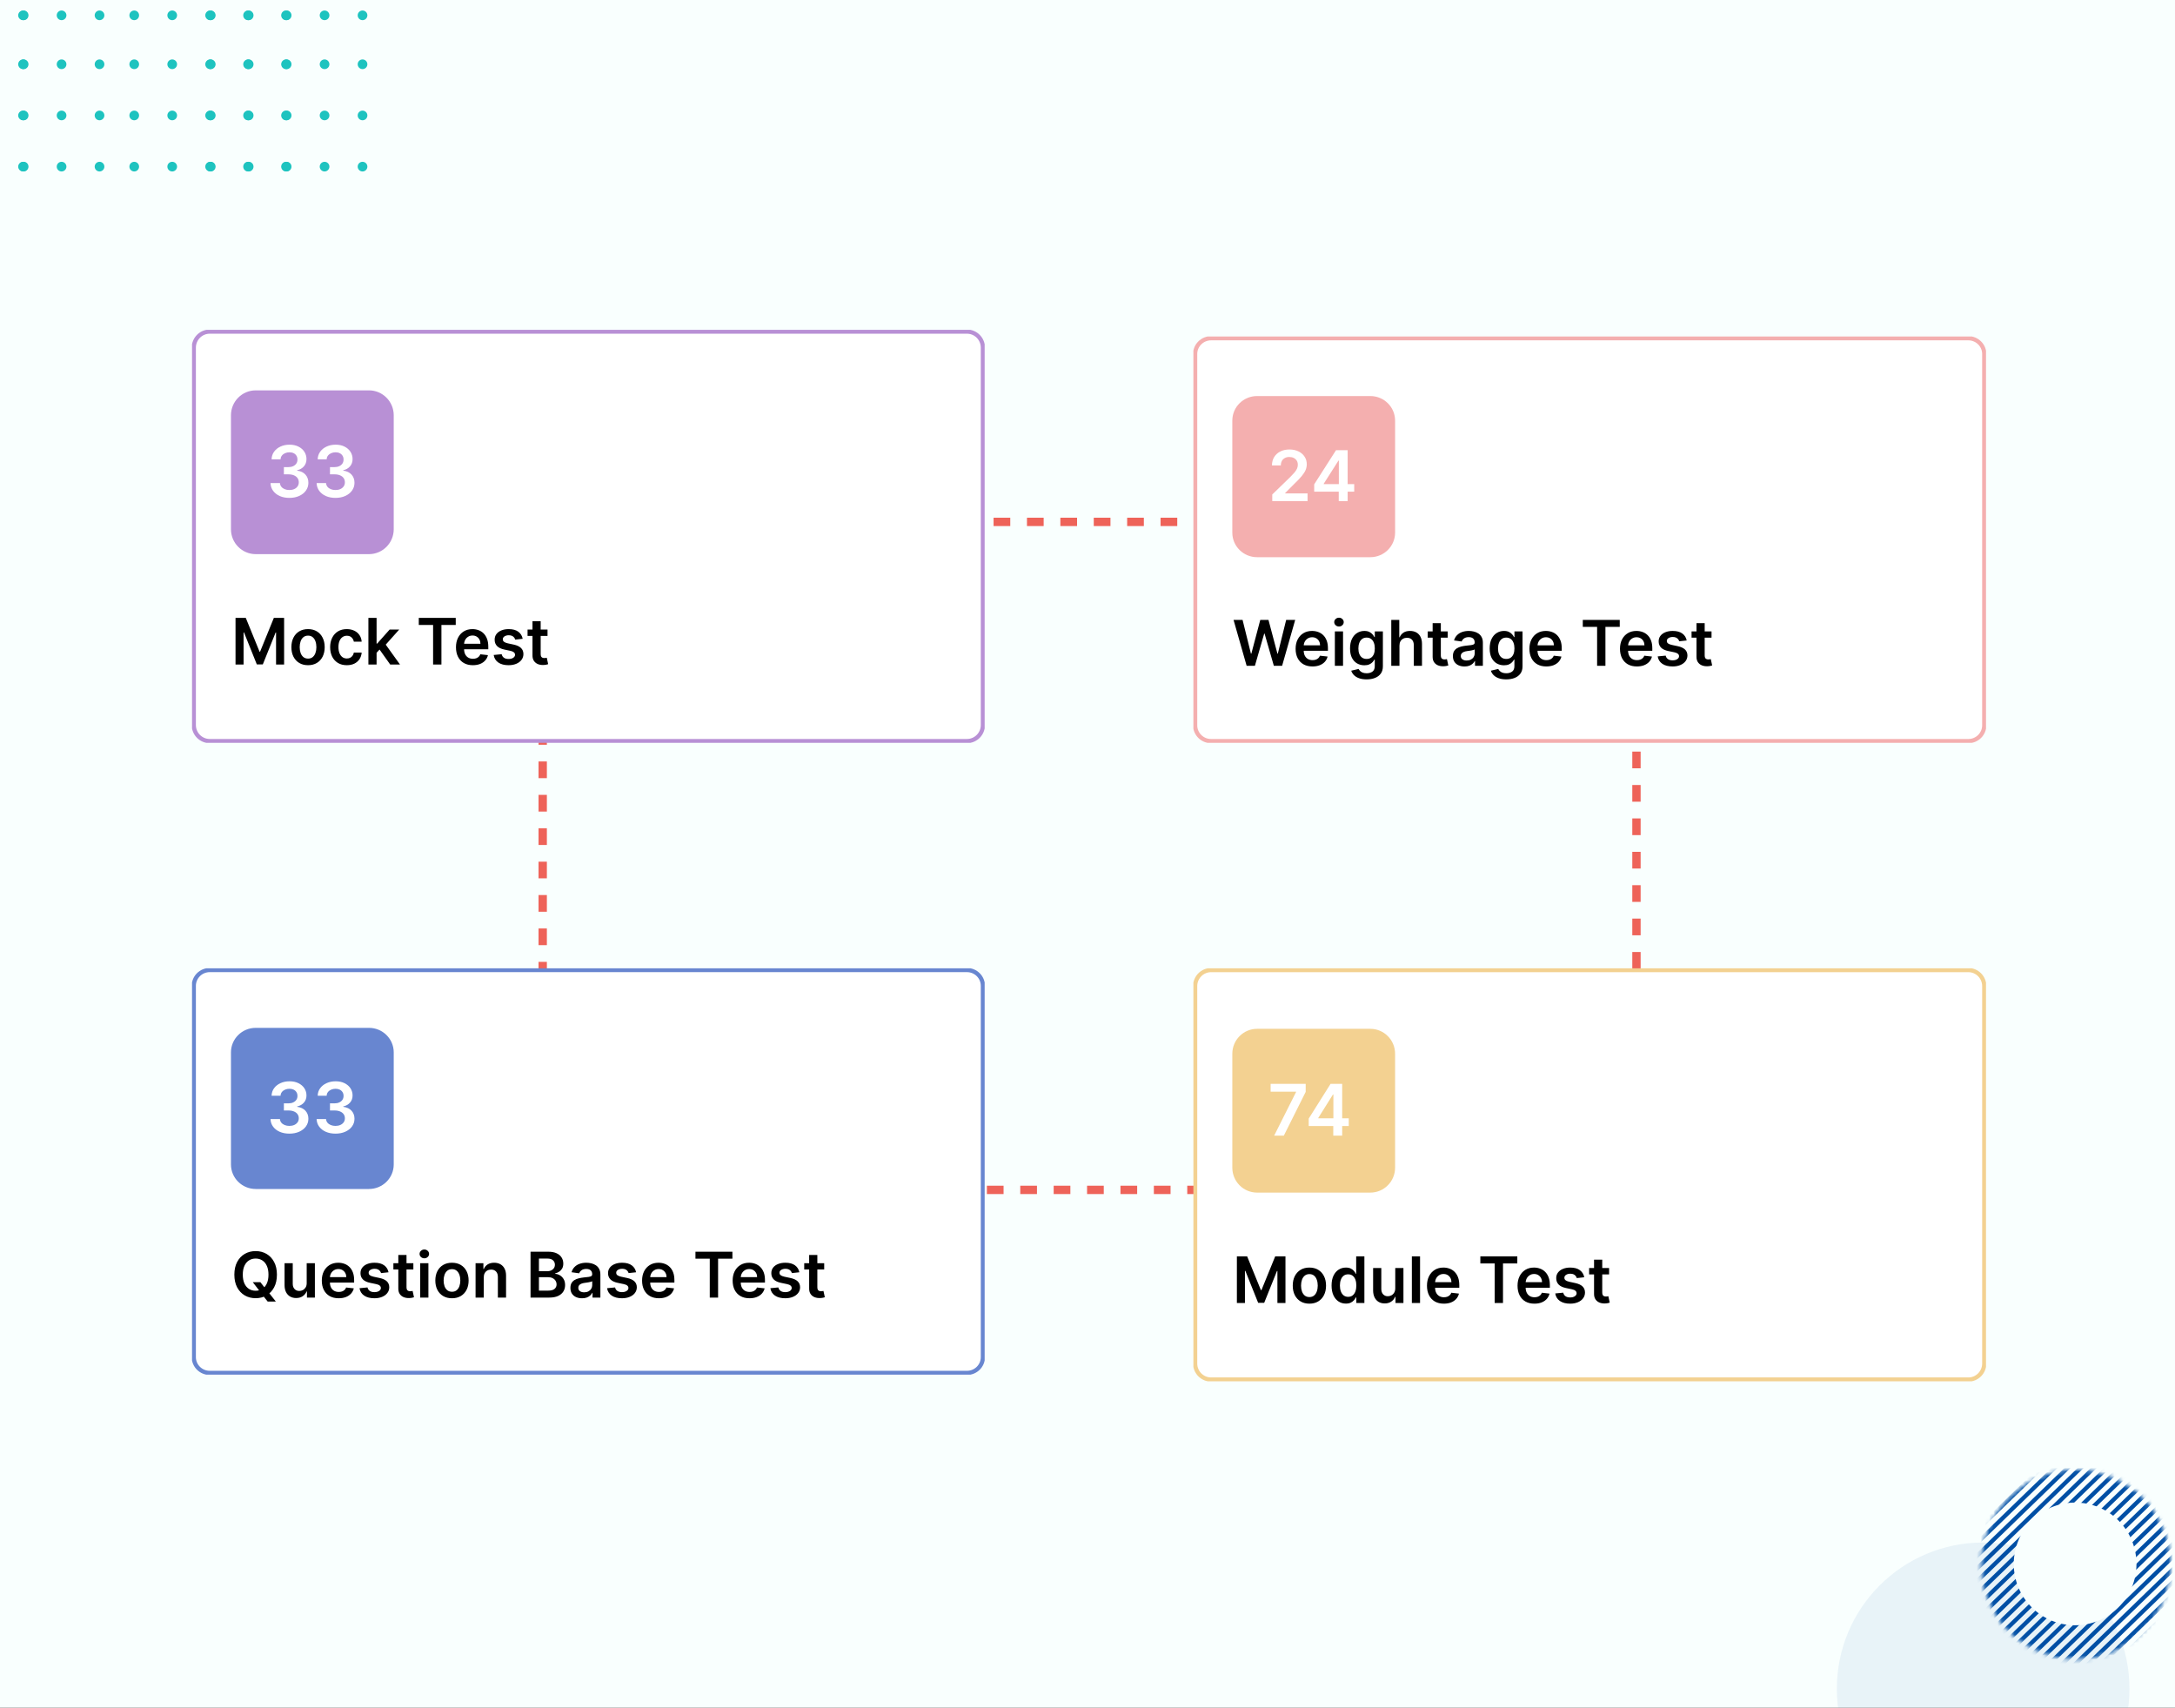 <svg xmlns="http://www.w3.org/2000/svg" width="521" height="409" viewBox="0 0 521 409" fill="none"><rect x="0" y="0" width="521" height="409" fill="#333333" stroke="none"/><g clip-path="url(#clip0_1641_499)"><rect width="521" height="409" fill="#F9FFFE"></rect><path d="M5.662 4.831C6.302 4.831 6.821 4.313 6.821 3.673C6.821 3.033 6.302 2.515 5.662 2.515C5.021 2.515 4.502 3.033 4.502 3.673C4.502 4.313 5.021 4.831 5.662 4.831Z" fill="#1EC3BF"></path><path d="M14.749 4.831C15.39 4.831 15.909 4.313 15.909 3.673C15.909 3.033 15.39 2.515 14.749 2.515C14.109 2.515 13.59 3.033 13.59 3.673C13.59 4.313 14.109 4.831 14.749 4.831Z" fill="#1EC3BF"></path><path d="M23.841 4.831C24.482 4.831 25.001 4.313 25.001 3.673C25.001 3.033 24.482 2.515 23.841 2.515C23.201 2.515 22.682 3.033 22.682 3.673C22.682 4.313 23.201 4.831 23.841 4.831Z" fill="#1EC3BF"></path><path d="M5.521 4.831C6.161 4.831 6.681 4.313 6.681 3.673C6.681 3.033 6.161 2.515 5.521 2.515C4.881 2.515 4.361 3.033 4.361 3.673C4.361 4.313 4.881 4.831 5.521 4.831Z" fill="#1EC3BF"></path><path d="M50.48 4.831C51.12 4.831 51.64 4.313 51.64 3.673C51.64 3.033 51.12 2.515 50.48 2.515C49.84 2.515 49.32 3.033 49.32 3.673C49.32 4.313 49.84 4.831 50.48 4.831Z" fill="#1EC3BF"></path><path d="M59.568 4.831C60.208 4.831 60.727 4.313 60.727 3.673C60.727 3.033 60.208 2.515 59.568 2.515C58.927 2.515 58.408 3.033 58.408 3.673C58.408 4.313 58.927 4.831 59.568 4.831Z" fill="#1EC3BF"></path><path d="M68.662 4.831C69.302 4.831 69.821 4.313 69.821 3.673C69.821 3.033 69.302 2.515 68.662 2.515C68.021 2.515 67.502 3.033 67.502 3.673C67.502 4.313 68.021 4.831 68.662 4.831Z" fill="#1EC3BF"></path><path d="M77.748 4.831C78.388 4.831 78.907 4.313 78.907 3.673C78.907 3.033 78.388 2.515 77.748 2.515C77.107 2.515 76.588 3.033 76.588 3.673C76.588 4.313 77.107 4.831 77.748 4.831Z" fill="#1EC3BF"></path><path d="M86.841 4.831C87.482 4.831 88.001 4.313 88.001 3.673C88.001 3.033 87.482 2.515 86.841 2.515C86.201 2.515 85.682 3.033 85.682 3.673C85.682 4.313 86.201 4.831 86.841 4.831Z" fill="#1EC3BF"></path><path d="M32.156 4.831C32.796 4.831 33.315 4.313 33.315 3.673C33.315 3.033 32.796 2.515 32.156 2.515C31.515 2.515 30.996 3.033 30.996 3.673C30.996 4.313 31.515 4.831 32.156 4.831Z" fill="#1EC3BF"></path><path d="M41.252 4.831C41.892 4.831 42.411 4.313 42.411 3.673C42.411 3.033 41.892 2.515 41.252 2.515C40.611 2.515 40.092 3.033 40.092 3.673C40.092 4.313 40.611 4.831 41.252 4.831Z" fill="#1EC3BF"></path><path d="M50.336 4.831C50.976 4.831 51.495 4.313 51.495 3.673C51.495 3.033 50.976 2.515 50.336 2.515C49.695 2.515 49.176 3.033 49.176 3.673C49.176 4.313 49.695 4.831 50.336 4.831Z" fill="#1EC3BF"></path><path d="M59.425 4.831C60.066 4.831 60.585 4.313 60.585 3.673C60.585 3.033 60.066 2.515 59.425 2.515C58.785 2.515 58.266 3.033 58.266 3.673C58.266 4.313 58.785 4.831 59.425 4.831Z" fill="#1EC3BF"></path><path d="M68.517 4.831C69.157 4.831 69.677 4.313 69.677 3.673C69.677 3.033 69.157 2.515 68.517 2.515C67.877 2.515 67.357 3.033 67.357 3.673C67.357 4.313 67.877 4.831 68.517 4.831Z" fill="#1EC3BF"></path><path d="M5.662 16.553C6.302 16.553 6.821 16.034 6.821 15.395C6.821 14.755 6.302 14.236 5.662 14.236C5.021 14.236 4.502 14.755 4.502 15.395C4.502 16.034 5.021 16.553 5.662 16.553Z" fill="#1EC3BF"></path><path d="M14.749 16.553C15.39 16.553 15.909 16.034 15.909 15.395C15.909 14.755 15.39 14.236 14.749 14.236C14.109 14.236 13.59 14.755 13.59 15.395C13.59 16.034 14.109 16.553 14.749 16.553Z" fill="#1EC3BF"></path><path d="M23.841 16.553C24.482 16.553 25.001 16.034 25.001 15.395C25.001 14.755 24.482 14.236 23.841 14.236C23.201 14.236 22.682 14.755 22.682 15.395C22.682 16.034 23.201 16.553 23.841 16.553Z" fill="#1EC3BF"></path><path d="M5.662 28.81C6.302 28.81 6.821 28.291 6.821 27.651C6.821 27.012 6.302 26.493 5.662 26.493C5.021 26.493 4.502 27.012 4.502 27.651C4.502 28.291 5.021 28.81 5.662 28.81Z" fill="#1EC3BF"></path><path d="M14.749 28.81C15.39 28.81 15.909 28.291 15.909 27.651C15.909 27.012 15.39 26.493 14.749 26.493C14.109 26.493 13.59 27.012 13.59 27.651C13.59 28.291 14.109 28.81 14.749 28.81Z" fill="#1EC3BF"></path><path d="M23.841 28.81C24.482 28.81 25.001 28.291 25.001 27.651C25.001 27.012 24.482 26.493 23.841 26.493C23.201 26.493 22.682 27.012 22.682 27.651C22.682 28.291 23.201 28.81 23.841 28.81Z" fill="#1EC3BF"></path><path d="M5.662 41.068C6.302 41.068 6.821 40.549 6.821 39.909C6.821 39.27 6.302 38.751 5.662 38.751C5.021 38.751 4.502 39.27 4.502 39.909C4.502 40.549 5.021 41.068 5.662 41.068Z" fill="#1EC3BF"></path><path d="M14.749 41.069C15.39 41.069 15.909 40.55 15.909 39.91C15.909 39.27 15.39 38.752 14.749 38.752C14.109 38.752 13.59 39.27 13.59 39.91C13.59 40.55 14.109 41.069 14.749 41.069Z" fill="#1EC3BF"></path><path d="M23.841 41.068C24.482 41.068 25.001 40.549 25.001 39.909C25.001 39.27 24.482 38.751 23.841 38.751C23.201 38.751 22.682 39.27 22.682 39.909C22.682 40.549 23.201 41.068 23.841 41.068Z" fill="#1EC3BF"></path><path d="M5.521 16.553C6.161 16.553 6.681 16.034 6.681 15.395C6.681 14.755 6.161 14.236 5.521 14.236C4.881 14.236 4.361 14.755 4.361 15.395C4.361 16.034 4.881 16.553 5.521 16.553Z" fill="#1EC3BF"></path><path d="M5.521 28.81C6.161 28.81 6.681 28.291 6.681 27.651C6.681 27.012 6.161 26.493 5.521 26.493C4.881 26.493 4.361 27.012 4.361 27.651C4.361 28.291 4.881 28.81 5.521 28.81Z" fill="#1EC3BF"></path><path d="M5.521 41.069C6.161 41.069 6.681 40.55 6.681 39.91C6.681 39.27 6.161 38.752 5.521 38.752C4.881 38.752 4.361 39.27 4.361 39.91C4.361 40.55 4.881 41.069 5.521 41.069Z" fill="#1EC3BF"></path><path d="M50.48 16.553C51.12 16.553 51.64 16.034 51.64 15.395C51.64 14.755 51.12 14.236 50.48 14.236C49.84 14.236 49.32 14.755 49.32 15.395C49.32 16.034 49.84 16.553 50.48 16.553Z" fill="#1EC3BF"></path><path d="M59.568 16.553C60.208 16.553 60.727 16.034 60.727 15.395C60.727 14.755 60.208 14.236 59.568 14.236C58.927 14.236 58.408 14.755 58.408 15.395C58.408 16.034 58.927 16.553 59.568 16.553Z" fill="#1EC3BF"></path><path d="M68.662 16.553C69.302 16.553 69.821 16.034 69.821 15.395C69.821 14.755 69.302 14.236 68.662 14.236C68.021 14.236 67.502 14.755 67.502 15.395C67.502 16.034 68.021 16.553 68.662 16.553Z" fill="#1EC3BF"></path><path d="M77.748 16.553C78.388 16.553 78.907 16.034 78.907 15.395C78.907 14.755 78.388 14.236 77.748 14.236C77.107 14.236 76.588 14.755 76.588 15.395C76.588 16.034 77.107 16.553 77.748 16.553Z" fill="#1EC3BF"></path><path d="M86.841 16.553C87.482 16.553 88.001 16.034 88.001 15.395C88.001 14.755 87.482 14.236 86.841 14.236C86.201 14.236 85.682 14.755 85.682 15.395C85.682 16.034 86.201 16.553 86.841 16.553Z" fill="#1EC3BF"></path><path d="M50.48 28.81C51.12 28.81 51.64 28.291 51.64 27.651C51.64 27.012 51.12 26.493 50.48 26.493C49.84 26.493 49.32 27.012 49.32 27.651C49.32 28.291 49.84 28.81 50.48 28.81Z" fill="#1EC3BF"></path><path d="M59.568 28.81C60.208 28.81 60.727 28.291 60.727 27.651C60.727 27.012 60.208 26.493 59.568 26.493C58.927 26.493 58.408 27.012 58.408 27.651C58.408 28.291 58.927 28.81 59.568 28.81Z" fill="#1EC3BF"></path><path d="M68.662 28.81C69.302 28.81 69.821 28.291 69.821 27.651C69.821 27.012 69.302 26.493 68.662 26.493C68.021 26.493 67.502 27.012 67.502 27.651C67.502 28.291 68.021 28.81 68.662 28.81Z" fill="#1EC3BF"></path><path d="M77.748 28.81C78.388 28.81 78.907 28.291 78.907 27.651C78.907 27.012 78.388 26.493 77.748 26.493C77.107 26.493 76.588 27.012 76.588 27.651C76.588 28.291 77.107 28.81 77.748 28.81Z" fill="#1EC3BF"></path><path d="M86.841 28.81C87.482 28.81 88.001 28.291 88.001 27.651C88.001 27.012 87.482 26.493 86.841 26.493C86.201 26.493 85.682 27.012 85.682 27.651C85.682 28.291 86.201 28.81 86.841 28.81Z" fill="#1EC3BF"></path><path d="M50.48 41.068C51.12 41.068 51.64 40.549 51.64 39.909C51.64 39.27 51.12 38.751 50.48 38.751C49.84 38.751 49.32 39.27 49.32 39.909C49.32 40.549 49.84 41.068 50.48 41.068Z" fill="#1EC3BF"></path><path d="M59.568 41.069C60.208 41.069 60.727 40.55 60.727 39.91C60.727 39.27 60.208 38.752 59.568 38.752C58.927 38.752 58.408 39.27 58.408 39.91C58.408 40.55 58.927 41.069 59.568 41.069Z" fill="#1EC3BF"></path><path d="M68.662 41.069C69.302 41.069 69.821 40.55 69.821 39.91C69.821 39.27 69.302 38.752 68.662 38.752C68.021 38.752 67.502 39.27 67.502 39.91C67.502 40.55 68.021 41.069 68.662 41.069Z" fill="#1EC3BF"></path><path d="M77.748 41.069C78.388 41.069 78.907 40.55 78.907 39.91C78.907 39.27 78.388 38.752 77.748 38.752C77.107 38.752 76.588 39.27 76.588 39.91C76.588 40.55 77.107 41.069 77.748 41.069Z" fill="#1EC3BF"></path><path d="M86.841 41.069C87.482 41.069 88.001 40.55 88.001 39.91C88.001 39.27 87.482 38.752 86.841 38.752C86.201 38.752 85.682 39.27 85.682 39.91C85.682 40.55 86.201 41.069 86.841 41.069Z" fill="#1EC3BF"></path><path d="M32.156 16.553C32.796 16.553 33.315 16.034 33.315 15.395C33.315 14.755 32.796 14.236 32.156 14.236C31.515 14.236 30.996 14.755 30.996 15.395C30.996 16.034 31.515 16.553 32.156 16.553Z" fill="#1EC3BF"></path><path d="M41.252 16.553C41.892 16.553 42.411 16.034 42.411 15.395C42.411 14.755 41.892 14.236 41.252 14.236C40.611 14.236 40.092 14.755 40.092 15.395C40.092 16.034 40.611 16.553 41.252 16.553Z" fill="#1EC3BF"></path><path d="M50.336 16.553C50.976 16.553 51.495 16.034 51.495 15.395C51.495 14.755 50.976 14.236 50.336 14.236C49.695 14.236 49.176 14.755 49.176 15.395C49.176 16.034 49.695 16.553 50.336 16.553Z" fill="#1EC3BF"></path><path d="M59.425 16.553C60.066 16.553 60.585 16.034 60.585 15.395C60.585 14.755 60.066 14.236 59.425 14.236C58.785 14.236 58.266 14.755 58.266 15.395C58.266 16.034 58.785 16.553 59.425 16.553Z" fill="#1EC3BF"></path><path d="M68.517 16.553C69.157 16.553 69.677 16.034 69.677 15.395C69.677 14.755 69.157 14.236 68.517 14.236C67.877 14.236 67.357 14.755 67.357 15.395C67.357 16.034 67.877 16.553 68.517 16.553Z" fill="#1EC3BF"></path><path d="M32.156 28.81C32.796 28.81 33.315 28.291 33.315 27.651C33.315 27.012 32.796 26.493 32.156 26.493C31.515 26.493 30.996 27.012 30.996 27.651C30.996 28.291 31.515 28.81 32.156 28.81Z" fill="#1EC3BF"></path><path d="M41.252 28.81C41.892 28.81 42.411 28.291 42.411 27.651C42.411 27.012 41.892 26.493 41.252 26.493C40.611 26.493 40.092 27.012 40.092 27.651C40.092 28.291 40.611 28.81 41.252 28.81Z" fill="#1EC3BF"></path><path d="M50.336 28.81C50.976 28.81 51.495 28.291 51.495 27.651C51.495 27.012 50.976 26.493 50.336 26.493C49.695 26.493 49.176 27.012 49.176 27.651C49.176 28.291 49.695 28.81 50.336 28.81Z" fill="#1EC3BF"></path><path d="M59.425 28.81C60.066 28.81 60.585 28.291 60.585 27.651C60.585 27.012 60.066 26.493 59.425 26.493C58.785 26.493 58.266 27.012 58.266 27.651C58.266 28.291 58.785 28.81 59.425 28.81Z" fill="#1EC3BF"></path><path d="M68.517 28.81C69.157 28.81 69.677 28.291 69.677 27.651C69.677 27.012 69.157 26.493 68.517 26.493C67.877 26.493 67.357 27.012 67.357 27.651C67.357 28.291 67.877 28.81 68.517 28.81Z" fill="#1EC3BF"></path><path d="M32.156 41.069C32.796 41.069 33.315 40.55 33.315 39.91C33.315 39.27 32.796 38.752 32.156 38.752C31.515 38.752 30.996 39.27 30.996 39.91C30.996 40.55 31.515 41.069 32.156 41.069Z" fill="#1EC3BF"></path><path d="M41.252 41.068C41.892 41.068 42.411 40.549 42.411 39.909C42.411 39.27 41.892 38.751 41.252 38.751C40.611 38.751 40.092 39.27 40.092 39.909C40.092 40.549 40.611 41.068 41.252 41.068Z" fill="#1EC3BF"></path><path d="M50.336 41.069C50.976 41.069 51.495 40.55 51.495 39.91C51.495 39.27 50.976 38.752 50.336 38.752C49.695 38.752 49.176 39.27 49.176 39.91C49.176 40.55 49.695 41.069 50.336 41.069Z" fill="#1EC3BF"></path><path d="M59.425 41.069C60.066 41.069 60.585 40.55 60.585 39.91C60.585 39.27 60.066 38.752 59.425 38.752C58.785 38.752 58.266 39.27 58.266 39.91C58.266 40.55 58.785 41.069 59.425 41.069Z" fill="#1EC3BF"></path><path d="M68.517 41.068C69.157 41.068 69.677 40.549 69.677 39.909C69.677 39.27 69.157 38.751 68.517 38.751C67.877 38.751 67.357 39.27 67.357 39.909C67.357 40.549 67.877 41.068 68.517 41.068Z" fill="#1EC3BF"></path><rect x="130" y="125" width="262" height="160" rx="20" stroke="#EE6359" stroke-width="2" stroke-dasharray="4 4"></rect><g clip-path="url(#clip1_1641_499)"><path d="M231.627 79.427H50.238C48.132 79.427 46.424 81.145 46.424 83.264V173.658C46.424 175.777 48.132 177.495 50.238 177.495H231.627C233.733 177.495 235.441 175.777 235.441 173.658V83.264C235.441 81.145 233.733 79.427 231.627 79.427Z" fill="white" stroke="#B890D5"></path><path d="M88.381 93.497H61.258C57.981 93.497 55.324 96.17 55.324 99.466V126.755C55.324 130.052 57.981 132.724 61.258 132.724H88.381C91.658 132.724 94.314 130.052 94.314 126.755V99.466C94.314 96.17 91.658 93.497 88.381 93.497Z" fill="#B890D5"></path><path d="M69.32 119.25C68.453 119.25 67.682 119.101 67.008 118.802C66.338 118.503 65.808 118.087 65.419 117.554C65.029 117.021 64.823 116.405 64.799 115.707H67.062C67.082 116.042 67.193 116.335 67.393 116.585C67.594 116.831 67.861 117.023 68.194 117.16C68.527 117.298 68.9 117.366 69.314 117.366C69.755 117.366 70.147 117.29 70.488 117.136C70.829 116.979 71.096 116.761 71.288 116.482C71.481 116.203 71.575 115.882 71.571 115.519C71.575 115.144 71.479 114.812 71.282 114.526C71.086 114.239 70.801 114.015 70.427 113.853C70.058 113.692 69.613 113.611 69.091 113.611H68.001V111.879H69.091C69.52 111.879 69.896 111.804 70.217 111.655C70.542 111.506 70.797 111.296 70.981 111.025C71.166 110.75 71.256 110.433 71.252 110.074C71.256 109.723 71.178 109.418 71.017 109.16C70.861 108.897 70.638 108.693 70.349 108.548C70.064 108.403 69.729 108.33 69.344 108.33C68.967 108.33 68.618 108.399 68.296 108.536C67.975 108.673 67.716 108.869 67.52 109.123C67.323 109.374 67.219 109.672 67.207 110.02H65.058C65.074 109.325 65.272 108.715 65.654 108.191C66.039 107.662 66.553 107.25 67.195 106.955C67.837 106.656 68.557 106.507 69.356 106.507C70.179 106.507 70.893 106.662 71.499 106.973C72.109 107.28 72.581 107.694 72.914 108.215C73.247 108.736 73.413 109.311 73.413 109.941C73.417 110.639 73.213 111.225 72.799 111.697C72.39 112.17 71.852 112.479 71.186 112.624V112.721C72.053 112.842 72.717 113.165 73.179 113.69C73.644 114.211 73.875 114.859 73.871 115.634C73.871 116.329 73.674 116.95 73.281 117.5C72.892 118.045 72.354 118.473 71.668 118.784C70.985 119.094 70.203 119.25 69.32 119.25ZM80.362 119.25C79.495 119.25 78.725 119.101 78.05 118.802C77.38 118.503 76.85 118.087 76.461 117.554C76.072 117.021 75.865 116.405 75.841 115.707H78.105C78.124 116.042 78.235 116.335 78.436 116.585C78.636 116.831 78.903 117.023 79.236 117.16C79.569 117.298 79.942 117.366 80.356 117.366C80.797 117.366 81.189 117.29 81.53 117.136C81.871 116.979 82.138 116.761 82.331 116.482C82.523 116.203 82.617 115.882 82.613 115.519C82.617 115.144 82.521 114.812 82.324 114.526C82.128 114.239 81.843 114.015 81.469 113.853C81.1 113.692 80.655 113.611 80.133 113.611H79.043V111.879H80.133C80.563 111.879 80.938 111.804 81.259 111.655C81.584 111.506 81.839 111.296 82.023 111.025C82.208 110.75 82.298 110.433 82.294 110.074C82.298 109.723 82.22 109.418 82.06 109.16C81.903 108.897 81.68 108.693 81.391 108.548C81.106 108.403 80.771 108.33 80.386 108.33C80.009 108.33 79.66 108.399 79.338 108.536C79.017 108.673 78.759 108.869 78.562 109.123C78.365 109.374 78.261 109.672 78.249 110.02H76.1C76.116 109.325 76.314 108.715 76.696 108.191C77.081 107.662 77.595 107.25 78.237 106.955C78.879 106.656 79.599 106.507 80.398 106.507C81.221 106.507 81.935 106.662 82.541 106.973C83.151 107.28 83.623 107.694 83.956 108.215C84.289 108.736 84.456 109.311 84.456 109.941C84.46 110.639 84.255 111.225 83.841 111.697C83.432 112.17 82.894 112.479 82.228 112.624V112.721C83.095 112.842 83.759 113.165 84.221 113.69C84.686 114.211 84.917 114.859 84.913 115.634C84.913 116.329 84.716 116.95 84.323 117.5C83.934 118.045 83.396 118.473 82.71 118.784C82.027 119.094 81.245 119.25 80.362 119.25Z" fill="white"></path><path d="M56.418 147.997H58.878L62.172 156.086H62.302L65.596 147.997H68.056V159.161H66.127V151.491H66.024L62.958 159.128H61.516L58.45 151.475H58.347V159.161H56.418V147.997ZM73.788 159.324C72.975 159.324 72.271 159.144 71.675 158.784C71.079 158.425 70.617 157.921 70.288 157.275C69.963 156.628 69.8 155.872 69.8 155.007C69.8 154.142 69.963 153.384 70.288 152.734C70.617 152.083 71.079 151.578 71.675 151.219C72.271 150.859 72.975 150.679 73.788 150.679C74.601 150.679 75.305 150.859 75.901 151.219C76.497 151.578 76.957 152.083 77.283 152.734C77.611 153.384 77.776 154.142 77.776 155.007C77.776 155.872 77.611 156.628 77.283 157.275C76.957 157.921 76.497 158.425 75.901 158.784C75.305 159.144 74.601 159.324 73.788 159.324ZM73.799 157.743C74.24 157.743 74.608 157.622 74.904 157.378C75.2 157.131 75.421 156.8 75.565 156.386C75.713 155.972 75.787 155.51 75.787 155.002C75.787 154.489 75.713 154.026 75.565 153.612C75.421 153.194 75.2 152.861 74.904 152.614C74.608 152.367 74.24 152.243 73.799 152.243C73.347 152.243 72.972 152.367 72.672 152.614C72.376 152.861 72.153 153.194 72.005 153.612C71.861 154.026 71.789 154.489 71.789 155.002C71.789 155.51 71.861 155.972 72.005 156.386C72.153 156.8 72.376 157.131 72.672 157.378C72.972 157.622 73.347 157.743 73.799 157.743ZM83.07 159.324C82.24 159.324 81.526 159.141 80.93 158.774C80.338 158.407 79.881 157.9 79.559 157.253C79.242 156.602 79.083 155.854 79.083 155.007C79.083 154.157 79.245 153.406 79.57 152.756C79.895 152.102 80.354 151.593 80.947 151.229C81.542 150.862 82.247 150.679 83.059 150.679C83.735 150.679 84.333 150.804 84.853 151.055C85.376 151.302 85.794 151.653 86.104 152.107C86.415 152.558 86.592 153.085 86.635 153.688H84.761C84.685 153.284 84.504 152.948 84.219 152.679C83.937 152.407 83.56 152.271 83.087 152.271C82.686 152.271 82.333 152.38 82.03 152.598C81.727 152.812 81.49 153.121 81.32 153.524C81.154 153.928 81.071 154.411 81.071 154.974C81.071 155.545 81.154 156.035 81.32 156.446C81.487 156.853 81.719 157.167 82.019 157.389C82.323 157.607 82.678 157.716 83.087 157.716C83.376 157.716 83.634 157.662 83.861 157.553C84.093 157.44 84.286 157.278 84.441 157.067C84.596 156.857 84.703 156.6 84.761 156.299H86.635C86.588 156.891 86.415 157.416 86.115 157.874C85.815 158.328 85.407 158.685 84.891 158.943C84.374 159.197 83.767 159.324 83.07 159.324ZM90.034 156.533L90.028 154.151H90.343L93.333 150.788H95.625L91.946 154.909H91.54L90.034 156.533ZM88.246 159.161V147.997H90.207V159.161H88.246ZM93.469 159.161L90.76 155.35L92.082 153.96L95.815 159.161H93.469ZM100.316 149.692V147.997H109.169V149.692H105.739V159.161H103.745V149.692H100.316ZM113.266 159.324C112.432 159.324 111.711 159.15 111.104 158.801C110.501 158.448 110.037 157.95 109.712 157.307C109.387 156.66 109.224 155.899 109.224 155.023C109.224 154.162 109.387 153.406 109.712 152.756C110.04 152.102 110.499 151.593 111.088 151.229C111.677 150.862 112.368 150.679 113.163 150.679C113.676 150.679 114.16 150.763 114.615 150.93C115.074 151.093 115.478 151.348 115.829 151.693C116.183 152.038 116.461 152.478 116.663 153.012C116.865 153.542 116.966 154.175 116.966 154.909V155.514H110.145V154.184H115.086C115.083 153.806 115.002 153.47 114.843 153.175C114.684 152.877 114.461 152.643 114.176 152.472C113.894 152.301 113.566 152.216 113.19 152.216C112.789 152.216 112.437 152.314 112.134 152.51C111.83 152.703 111.594 152.957 111.424 153.274C111.258 153.586 111.173 153.93 111.169 154.304V155.465C111.169 155.952 111.258 156.37 111.435 156.719C111.612 157.064 111.859 157.329 112.177 157.514C112.495 157.696 112.867 157.787 113.293 157.787C113.578 157.787 113.837 157.747 114.068 157.667C114.299 157.583 114.499 157.462 114.669 157.302C114.839 157.142 114.967 156.944 115.054 156.708L116.885 156.915C116.77 157.402 116.549 157.827 116.224 158.19C115.903 158.55 115.491 158.83 114.989 159.03C114.487 159.226 113.912 159.324 113.266 159.324ZM125.203 153.001L123.415 153.197C123.365 153.016 123.276 152.845 123.15 152.685C123.027 152.525 122.861 152.396 122.651 152.298C122.442 152.2 122.185 152.151 121.882 152.151C121.474 152.151 121.131 152.24 120.852 152.418C120.578 152.596 120.442 152.827 120.446 153.11C120.442 153.353 120.531 153.552 120.712 153.704C120.896 153.857 121.199 153.982 121.622 154.08L123.041 154.386C123.829 154.556 124.414 154.827 124.797 155.198C125.183 155.568 125.378 156.054 125.382 156.653C125.378 157.18 125.225 157.645 124.921 158.049C124.622 158.448 124.204 158.761 123.67 158.986C123.135 159.211 122.521 159.324 121.828 159.324C120.809 159.324 119.989 159.11 119.368 158.681C118.747 158.248 118.376 157.647 118.257 156.877L120.17 156.691C120.257 157.069 120.441 157.354 120.722 157.547C121.004 157.74 121.371 157.836 121.822 157.836C122.288 157.836 122.662 157.74 122.944 157.547C123.229 157.354 123.372 157.116 123.372 156.833C123.372 156.593 123.28 156.395 123.096 156.239C122.915 156.083 122.633 155.963 122.25 155.879L120.831 155.579C120.033 155.412 119.442 155.13 119.059 154.734C118.676 154.335 118.487 153.83 118.49 153.219C118.487 152.703 118.626 152.256 118.907 151.878C119.193 151.497 119.588 151.202 120.094 150.995C120.603 150.784 121.19 150.679 121.855 150.679C122.83 150.679 123.598 150.888 124.157 151.306C124.721 151.724 125.069 152.289 125.203 153.001ZM131.155 150.788V152.314H126.371V150.788H131.155ZM127.552 148.782H129.513V156.642C129.513 156.908 129.553 157.111 129.632 157.253C129.715 157.391 129.824 157.485 129.957 157.536C130.091 157.587 130.239 157.613 130.402 157.613C130.524 157.613 130.636 157.603 130.738 157.585C130.842 157.567 130.922 157.551 130.976 157.536L131.307 159.079C131.202 159.115 131.052 159.155 130.857 159.199C130.665 159.242 130.431 159.268 130.152 159.275C129.661 159.29 129.219 159.215 128.825 159.052C128.431 158.884 128.119 158.626 127.888 158.278C127.66 157.929 127.548 157.493 127.552 156.969V148.782Z" fill="black"></path></g><g clip-path="url(#clip2_1641_499)"><path d="M471.492 81.016H290.103C287.997 81.016 286.289 82.706 286.289 84.791V173.727C286.289 175.812 287.997 177.502 290.103 177.502H471.492C473.599 177.502 475.306 175.812 475.306 173.727V84.791C475.306 82.706 473.599 81.016 471.492 81.016Z" fill="white" stroke="#F4AFAF"></path><path d="M328.246 94.859H301.123C297.846 94.859 295.189 97.489 295.189 100.732V127.581C295.189 130.825 297.846 133.454 301.123 133.454H328.246C331.523 133.454 334.18 130.825 334.18 127.581V100.732C334.18 97.489 331.523 94.859 328.246 94.859Z" fill="#F4AFAF"></path><path d="M304.76 120.03V118.433L309.04 114.28C309.449 113.87 309.79 113.507 310.063 113.189C310.336 112.871 310.541 112.563 310.677 112.265C310.814 111.967 310.882 111.65 310.882 111.312C310.882 110.927 310.794 110.597 310.617 110.323C310.441 110.045 310.198 109.83 309.889 109.679C309.58 109.528 309.229 109.453 308.835 109.453C308.43 109.453 308.075 109.536 307.77 109.703C307.465 109.866 307.228 110.098 307.059 110.4C306.895 110.702 306.813 111.062 306.813 111.479H304.688C304.688 110.704 304.866 110.031 305.223 109.459C305.58 108.887 306.072 108.444 306.698 108.13C307.328 107.816 308.051 107.659 308.865 107.659C309.692 107.659 310.419 107.812 311.045 108.118C311.671 108.424 312.156 108.843 312.501 109.375C312.851 109.908 313.025 110.515 313.025 111.199C313.025 111.656 312.937 112.105 312.76 112.545C312.584 112.986 312.273 113.475 311.827 114.011C311.386 114.548 310.766 115.197 309.967 115.96L307.842 118.099V118.183H313.212V120.03H304.76ZM314.801 117.765V116.008L320.032 107.826H321.513V110.329H320.61L317.089 115.853V115.948H324.391V117.765H314.801ZM320.683 120.03V117.229L320.707 116.443V107.826H322.814V120.03H320.683Z" fill="white"></path><path d="M298.618 159.463L295.486 148.479H297.648L299.647 156.55H299.75L301.885 148.479H303.852L305.992 156.556H306.089L308.089 148.479H310.25L307.119 159.463H305.136L302.914 151.756H302.828L300.601 159.463H298.618ZM314.392 159.624C313.558 159.624 312.837 159.452 312.231 159.109C311.627 158.762 311.163 158.272 310.838 157.639C310.513 157.003 310.35 156.254 310.35 155.392C310.35 154.545 310.513 153.801 310.838 153.161C311.167 152.518 311.626 152.017 312.214 151.659C312.803 151.298 313.495 151.118 314.289 151.118C314.802 151.118 315.286 151.2 315.741 151.364C316.2 151.525 316.605 151.776 316.955 152.115C317.309 152.455 317.587 152.888 317.789 153.413C317.992 153.935 318.093 154.557 318.093 155.279V155.875H311.272V154.566H316.213C316.209 154.194 316.128 153.864 315.969 153.574C315.81 153.281 315.588 153.05 315.303 152.882C315.021 152.714 314.692 152.63 314.316 152.63C313.916 152.63 313.563 152.727 313.26 152.92C312.957 153.109 312.72 153.36 312.55 153.671C312.384 153.978 312.299 154.316 312.296 154.684V155.827C312.296 156.306 312.384 156.717 312.561 157.06C312.738 157.4 312.985 157.661 313.303 157.843C313.621 158.022 313.993 158.111 314.419 158.111C314.705 158.111 314.963 158.072 315.194 157.993C315.425 157.911 315.626 157.791 315.796 157.634C315.965 157.477 316.094 157.282 316.18 157.049L318.011 157.253C317.896 157.732 317.676 158.15 317.351 158.508C317.029 158.862 316.617 159.137 316.115 159.334C315.613 159.527 315.039 159.624 314.392 159.624ZM319.752 159.463V151.225H321.713V159.463H319.752ZM320.738 150.056C320.427 150.056 320.16 149.954 319.936 149.75C319.712 149.543 319.6 149.294 319.6 149.005C319.6 148.712 319.712 148.463 319.936 148.259C320.16 148.052 320.427 147.948 320.738 147.948C321.052 147.948 321.32 148.052 321.54 148.259C321.764 148.463 321.876 148.712 321.876 149.005C321.876 149.294 321.764 149.543 321.54 149.75C321.32 149.954 321.052 150.056 320.738 150.056ZM327.349 162.723C326.645 162.723 326.04 162.629 325.534 162.439C325.029 162.253 324.622 162.003 324.315 161.688C324.008 161.374 323.795 161.025 323.676 160.642L325.442 160.219C325.522 160.38 325.637 160.539 325.789 160.696C325.941 160.857 326.145 160.989 326.401 161.093C326.661 161.2 326.988 161.254 327.382 161.254C327.938 161.254 328.399 161.12 328.763 160.852C329.128 160.587 329.311 160.151 329.311 159.543V157.982H329.213C329.112 158.183 328.964 158.388 328.769 158.599C328.577 158.81 328.323 158.987 328.005 159.13C327.691 159.273 327.295 159.345 326.818 159.345C326.179 159.345 325.599 159.196 325.079 158.899C324.563 158.599 324.151 158.152 323.844 157.559C323.541 156.962 323.389 156.214 323.389 155.317C323.389 154.412 323.541 153.649 323.844 153.027C324.151 152.401 324.565 151.928 325.085 151.606C325.605 151.28 326.184 151.118 326.824 151.118C327.311 151.118 327.712 151.2 328.027 151.364C328.344 151.525 328.597 151.72 328.785 151.949C328.973 152.174 329.116 152.387 329.213 152.587H329.322V151.225H331.256V159.597C331.256 160.301 331.086 160.884 330.746 161.345C330.407 161.806 329.943 162.151 329.354 162.38C328.765 162.609 328.097 162.723 327.349 162.723ZM327.366 157.822C327.781 157.822 328.135 157.721 328.428 157.521C328.72 157.321 328.942 157.033 329.094 156.658C329.246 156.282 329.322 155.832 329.322 155.306C329.322 154.788 329.246 154.334 329.094 153.944C328.946 153.554 328.726 153.252 328.433 153.038C328.144 152.82 327.788 152.711 327.366 152.711C326.929 152.711 326.564 152.823 326.271 153.048C325.979 153.274 325.758 153.583 325.61 153.976C325.462 154.366 325.388 154.809 325.388 155.306C325.388 155.81 325.462 156.252 325.61 156.631C325.762 157.006 325.984 157.3 326.277 157.51C326.573 157.718 326.936 157.822 327.366 157.822ZM335.227 154.636V159.463H333.266V148.479H335.184V152.625H335.281C335.476 152.16 335.778 151.794 336.186 151.525C336.598 151.254 337.122 151.118 337.757 151.118C338.335 151.118 338.839 151.238 339.269 151.477C339.699 151.717 340.031 152.067 340.266 152.528C340.504 152.989 340.623 153.553 340.623 154.218V159.463H338.662V154.518C338.662 153.964 338.518 153.533 338.229 153.225C337.943 152.914 337.542 152.759 337.026 152.759C336.679 152.759 336.368 152.834 336.094 152.984C335.823 153.131 335.61 153.343 335.455 153.622C335.303 153.901 335.227 154.239 335.227 154.636ZM346.778 151.225V152.727H341.994V151.225H346.778ZM343.175 149.251H345.137V156.985C345.137 157.246 345.176 157.446 345.256 157.586C345.339 157.721 345.447 157.814 345.581 157.864C345.714 157.914 345.863 157.94 346.025 157.94C346.148 157.94 346.26 157.931 346.361 157.913C346.466 157.895 346.545 157.879 346.599 157.864L346.93 159.382C346.825 159.418 346.675 159.457 346.48 159.5C346.289 159.543 346.054 159.568 345.776 159.575C345.285 159.59 344.842 159.516 344.448 159.355C344.055 159.191 343.742 158.937 343.511 158.594C343.284 158.251 343.172 157.822 343.175 157.307V149.251ZM350.813 159.629C350.286 159.629 349.811 159.536 349.388 159.35C348.969 159.16 348.637 158.882 348.391 158.513C348.149 158.145 348.028 157.691 348.028 157.151C348.028 156.686 348.115 156.302 348.288 155.998C348.462 155.694 348.698 155.451 348.998 155.269C349.298 155.086 349.636 154.949 350.011 154.856C350.391 154.759 350.782 154.69 351.187 154.647C351.675 154.597 352.07 154.552 352.374 154.513C352.677 154.47 352.897 154.405 353.035 154.319C353.175 154.23 353.246 154.092 353.246 153.907V153.874C353.246 153.47 353.125 153.158 352.883 152.936C352.641 152.714 352.292 152.603 351.837 152.603C351.357 152.603 350.976 152.707 350.694 152.914C350.416 153.122 350.228 153.367 350.131 153.649L348.299 153.392C348.444 152.891 348.682 152.473 349.014 152.137C349.347 151.797 349.753 151.543 350.233 151.375C350.714 151.204 351.245 151.118 351.826 151.118C352.227 151.118 352.626 151.164 353.024 151.257C353.421 151.35 353.784 151.504 354.113 151.718C354.441 151.929 354.705 152.217 354.904 152.582C355.106 152.947 355.207 153.402 355.207 153.949V159.463H353.322V158.331H353.257C353.137 158.56 352.97 158.774 352.753 158.975C352.54 159.171 352.271 159.33 351.946 159.452C351.624 159.57 351.247 159.629 350.813 159.629ZM351.323 158.202C351.716 158.202 352.058 158.125 352.347 157.972C352.635 157.814 352.858 157.607 353.013 157.35C353.172 157.092 353.251 156.812 353.251 156.508V155.537C353.19 155.587 353.085 155.633 352.937 155.676C352.793 155.719 352.63 155.757 352.449 155.789C352.269 155.821 352.09 155.85 351.913 155.875C351.736 155.9 351.583 155.921 351.453 155.939C351.16 155.978 350.898 156.043 350.667 156.132C350.436 156.222 350.253 156.347 350.12 156.508C349.986 156.665 349.919 156.869 349.919 157.119C349.919 157.477 350.051 157.746 350.315 157.929C350.578 158.111 350.914 158.202 351.323 158.202ZM360.799 162.723C360.094 162.723 359.489 162.629 358.983 162.439C358.478 162.253 358.071 162.003 357.764 161.688C357.457 161.374 357.244 161.025 357.125 160.642L358.891 160.219C358.971 160.38 359.086 160.539 359.238 160.696C359.39 160.857 359.594 160.989 359.85 161.093C360.11 161.2 360.437 161.254 360.831 161.254C361.387 161.254 361.848 161.12 362.213 160.852C362.577 160.587 362.76 160.151 362.76 159.543V157.982H362.662C362.561 158.183 362.413 158.388 362.218 158.599C362.027 158.81 361.772 158.987 361.454 159.13C361.14 159.273 360.744 159.345 360.268 159.345C359.628 159.345 359.048 159.196 358.528 158.899C358.012 158.599 357.6 158.152 357.293 157.559C356.99 156.962 356.838 156.214 356.838 155.317C356.838 154.412 356.99 153.649 357.293 153.027C357.6 152.401 358.014 151.928 358.534 151.606C359.054 151.28 359.634 151.118 360.273 151.118C360.761 151.118 361.161 151.2 361.476 151.364C361.794 151.525 362.046 151.72 362.234 151.949C362.422 152.174 362.565 152.387 362.662 152.587H362.771V151.225H364.705V159.597C364.705 160.301 364.535 160.884 364.196 161.345C363.856 161.806 363.392 162.151 362.803 162.38C362.214 162.609 361.546 162.723 360.799 162.723ZM360.815 157.822C361.23 157.822 361.584 157.721 361.877 157.521C362.169 157.321 362.391 157.033 362.543 156.658C362.695 156.282 362.771 155.832 362.771 155.306C362.771 154.788 362.695 154.334 362.543 153.944C362.395 153.554 362.175 153.252 361.882 153.038C361.593 152.82 361.237 152.711 360.815 152.711C360.378 152.711 360.013 152.823 359.72 153.048C359.428 153.274 359.207 153.583 359.059 153.976C358.911 154.366 358.837 154.809 358.837 155.306C358.837 155.81 358.911 156.252 359.059 156.631C359.211 157.006 359.433 157.3 359.726 157.51C360.022 157.718 360.385 157.822 360.815 157.822ZM370.399 159.624C369.565 159.624 368.844 159.452 368.237 159.109C367.634 158.762 367.17 158.272 366.845 157.639C366.52 157.003 366.357 156.254 366.357 155.392C366.357 154.545 366.52 153.801 366.845 153.161C367.174 152.518 367.632 152.017 368.221 151.659C368.81 151.298 369.502 151.118 370.296 151.118C370.809 151.118 371.293 151.2 371.748 151.364C372.207 151.525 372.612 151.776 372.962 152.115C373.316 152.455 373.594 152.888 373.797 153.413C373.998 153.935 374.1 154.557 374.1 155.279V155.875H367.278V154.566H372.22C372.216 154.194 372.134 153.864 371.976 153.574C371.817 153.281 371.594 153.05 371.31 152.882C371.027 152.714 370.699 152.63 370.323 152.63C369.922 152.63 369.57 152.727 369.267 152.92C368.963 153.109 368.727 153.36 368.557 153.671C368.391 153.978 368.306 154.316 368.302 154.684V155.827C368.302 156.306 368.391 156.717 368.568 157.06C368.745 157.4 368.992 157.661 369.31 157.843C369.628 158.022 370 158.111 370.426 158.111C370.711 158.111 370.97 158.072 371.201 157.993C371.433 157.911 371.633 157.791 371.802 157.634C371.973 157.477 372.101 157.282 372.187 157.049L374.019 157.253C373.903 157.732 373.682 158.15 373.358 158.508C373.036 158.862 372.624 159.137 372.122 159.334C371.62 159.527 371.046 159.624 370.399 159.624ZM379.142 150.147V148.479H387.996V150.147H384.565V159.463H382.572V150.147H379.142ZM392.093 159.624C391.258 159.624 390.538 159.452 389.931 159.109C389.327 158.762 388.864 158.272 388.538 157.639C388.214 157.003 388.051 156.254 388.051 155.392C388.051 154.545 388.214 153.801 388.538 153.161C388.867 152.518 389.326 152.017 389.915 151.659C390.504 151.298 391.195 151.118 391.99 151.118C392.502 151.118 392.986 151.2 393.442 151.364C393.9 151.525 394.305 151.776 394.655 152.115C395.01 152.455 395.288 152.888 395.489 153.413C395.692 153.935 395.793 154.557 395.793 155.279V155.875H388.972V154.566H393.913C393.91 154.194 393.828 153.864 393.67 153.574C393.51 153.281 393.288 153.05 393.003 152.882C392.721 152.714 392.392 152.63 392.017 152.63C391.616 152.63 391.264 152.727 390.961 152.92C390.657 153.109 390.421 153.36 390.25 153.671C390.084 153.978 389.999 154.316 389.996 154.684V155.827C389.996 156.306 390.084 156.717 390.261 157.06C390.439 157.4 390.686 157.661 391.004 157.843C391.322 158.022 391.694 158.111 392.119 158.111C392.405 158.111 392.664 158.072 392.895 157.993C393.125 157.911 393.326 157.791 393.496 157.634C393.665 157.477 393.794 157.282 393.881 157.049L395.712 157.253C395.596 157.732 395.376 158.15 395.051 158.508C394.729 158.862 394.318 159.137 393.815 159.334C393.314 159.527 392.739 159.624 392.093 159.624ZM404.03 153.402L402.242 153.595C402.192 153.417 402.103 153.249 401.976 153.091C401.853 152.934 401.687 152.807 401.478 152.711C401.268 152.614 401.012 152.566 400.708 152.566C400.301 152.566 399.957 152.653 399.679 152.829C399.405 153.004 399.269 153.231 399.273 153.51C399.269 153.749 399.358 153.944 399.538 154.094C399.722 154.244 400.026 154.368 400.449 154.464L401.868 154.765C402.655 154.933 403.241 155.199 403.623 155.564C404.01 155.928 404.205 156.406 404.209 156.996C404.205 157.514 404.051 157.972 403.748 158.369C403.449 158.762 403.032 159.069 402.497 159.291C401.962 159.513 401.348 159.624 400.655 159.624C399.636 159.624 398.816 159.413 398.195 158.991C397.574 158.565 397.203 157.973 397.084 157.215L398.997 157.033C399.083 157.405 399.267 157.686 399.55 157.875C399.831 158.065 400.197 158.159 400.649 158.159C401.115 158.159 401.489 158.065 401.77 157.875C402.056 157.686 402.198 157.452 402.198 157.173C402.198 156.937 402.107 156.742 401.922 156.588C401.741 156.434 401.46 156.316 401.077 156.234L399.657 155.939C398.86 155.775 398.269 155.498 397.886 155.108C397.503 154.715 397.314 154.218 397.317 153.617C397.314 153.109 397.453 152.669 397.734 152.298C398.02 151.922 398.415 151.633 398.921 151.429C399.43 151.221 400.017 151.118 400.682 151.118C401.657 151.118 402.425 151.323 402.984 151.735C403.548 152.146 403.896 152.702 404.03 153.402ZM409.981 151.225V152.727H405.197V151.225H409.981ZM406.379 149.251H408.34V156.985C408.34 157.246 408.38 157.446 408.459 157.586C408.542 157.721 408.65 157.814 408.784 157.864C408.917 157.914 409.066 157.94 409.228 157.94C409.351 157.94 409.463 157.931 409.564 157.913C409.669 157.895 409.749 157.879 409.803 157.864L410.133 159.382C410.029 159.418 409.879 159.457 409.684 159.5C409.492 159.543 409.257 159.568 408.979 159.575C408.488 159.59 408.045 159.516 407.652 159.355C407.258 159.191 406.946 158.937 406.714 158.594C406.487 158.251 406.374 157.822 406.379 157.307V149.251Z" fill="black"></path></g><g clip-path="url(#clip3_1641_499)"><path d="M471.492 232.348H290.103C287.997 232.348 286.289 234.066 286.289 236.185V326.579C286.289 328.698 287.997 330.416 290.103 330.416H471.492C473.599 330.416 475.306 328.698 475.306 326.579V236.185C475.306 234.066 473.599 232.348 471.492 232.348Z" fill="white" stroke="#F3D191"></path><path d="M328.246 246.418H301.123C297.846 246.418 295.189 249.091 295.189 252.387V279.676C295.189 282.973 297.846 285.645 301.123 285.645H328.246C331.523 285.645 334.18 282.973 334.18 279.676V252.387C334.18 249.091 331.523 246.418 328.246 246.418Z" fill="#F3D191"></path><path d="M305.212 272.001L310.455 261.559V261.474H304.369V259.597H312.767V261.517L307.53 272.001H305.212ZM313.494 269.699V267.912L318.725 259.597H320.206V262.14H319.303L315.781 267.755V267.852H323.084V269.699H313.494ZM319.375 272.001V269.154L319.399 268.355V259.597H321.506V272.001H319.375Z" fill="white"></path><path d="M296.283 300.918H298.743L302.037 309.007H302.167L305.461 300.918H307.921V312.081H305.992V304.412H305.889L302.823 312.049H301.381L298.315 304.396H298.212V312.081H296.283V300.918ZM313.653 312.245C312.841 312.245 312.136 312.065 311.54 311.705C310.944 311.346 310.482 310.842 310.153 310.195C309.828 309.549 309.666 308.793 309.666 307.928C309.666 307.063 309.828 306.305 310.153 305.655C310.482 305.004 310.944 304.499 311.54 304.139C312.136 303.78 312.841 303.6 313.653 303.6C314.466 303.6 315.17 303.78 315.766 304.139C316.362 304.499 316.823 305.004 317.148 305.655C317.476 306.305 317.641 307.063 317.641 307.928C317.641 308.793 317.476 309.549 317.148 310.195C316.823 310.842 316.362 311.346 315.766 311.705C315.17 312.065 314.466 312.245 313.653 312.245ZM313.664 310.664C314.105 310.664 314.473 310.542 314.769 310.299C315.065 310.052 315.286 309.721 315.43 309.307C315.578 308.893 315.652 308.431 315.652 307.922C315.652 307.41 315.578 306.947 315.43 306.532C315.286 306.114 315.065 305.782 314.769 305.535C314.473 305.288 314.105 305.164 313.664 305.164C313.213 305.164 312.837 305.288 312.537 305.535C312.241 305.782 312.019 306.114 311.871 306.532C311.726 306.947 311.654 307.41 311.654 307.922C311.654 308.431 311.726 308.893 311.871 309.307C312.019 309.721 312.241 310.052 312.537 310.299C312.837 310.542 313.213 310.664 313.664 310.664ZM322.394 312.229C321.74 312.229 321.155 312.06 320.638 311.722C320.122 311.384 319.714 310.893 319.414 310.25C319.114 309.607 318.964 308.825 318.964 307.906C318.964 306.976 319.116 306.191 319.419 305.551C319.726 304.908 320.14 304.423 320.66 304.096C321.18 303.765 321.76 303.6 322.399 303.6C322.887 303.6 323.288 303.683 323.602 303.851C323.916 304.014 324.165 304.212 324.35 304.445C324.534 304.674 324.676 304.89 324.778 305.093H324.859V300.918H326.826V312.081H324.897V310.762H324.778C324.676 310.966 324.53 311.182 324.339 311.411C324.147 311.636 323.895 311.829 323.58 311.989C323.266 312.149 322.871 312.229 322.394 312.229ZM322.941 310.61C323.356 310.61 323.71 310.497 324.003 310.272C324.295 310.043 324.518 309.725 324.669 309.318C324.821 308.911 324.897 308.437 324.897 307.895C324.897 307.354 324.821 306.883 324.669 306.483C324.521 306.084 324.301 305.773 324.008 305.551C323.719 305.33 323.364 305.219 322.941 305.219C322.504 305.219 322.139 305.333 321.847 305.562C321.554 305.791 321.334 306.107 321.185 306.511C321.037 306.914 320.963 307.375 320.963 307.895C320.963 308.418 321.037 308.885 321.185 309.296C321.337 309.703 321.559 310.025 321.852 310.261C322.148 310.493 322.511 310.61 322.941 310.61ZM334.22 308.56V303.709H336.181V312.081H334.279V310.593H334.193C334.005 311.062 333.696 311.446 333.266 311.744C332.84 312.041 332.314 312.19 331.69 312.19C331.144 312.19 330.662 312.069 330.243 311.825C329.828 311.578 329.503 311.22 329.268 310.751C329.033 310.279 328.916 309.708 328.916 309.04V303.709H330.877V308.735C330.877 309.265 331.021 309.687 331.31 309.999C331.599 310.312 331.979 310.468 332.448 310.468C332.737 310.468 333.017 310.397 333.288 310.255C333.559 310.114 333.781 309.903 333.954 309.623C334.131 309.34 334.22 308.985 334.22 308.56ZM340.159 300.918V312.081H338.198V300.918H340.159ZM345.86 312.245C345.026 312.245 344.305 312.071 343.699 311.722C343.095 311.369 342.631 310.871 342.306 310.228C341.981 309.581 341.818 308.82 341.818 307.944C341.818 307.083 341.981 306.327 342.306 305.677C342.635 305.023 343.094 304.514 343.682 304.15C344.271 303.783 344.963 303.6 345.757 303.6C346.27 303.6 346.754 303.683 347.209 303.851C347.668 304.014 348.073 304.268 348.423 304.614C348.777 304.959 349.055 305.399 349.257 305.933C349.46 306.463 349.561 307.096 349.561 307.83V308.435H342.74V307.105H347.681C347.677 306.727 347.596 306.391 347.437 306.096C347.278 305.798 347.056 305.564 346.771 305.393C346.489 305.222 346.16 305.137 345.784 305.137C345.383 305.137 345.031 305.235 344.728 305.431C344.425 305.624 344.188 305.878 344.018 306.194C343.852 306.507 343.767 306.85 343.764 307.225V308.386C343.764 308.873 343.852 309.291 344.029 309.639C344.206 309.985 344.453 310.25 344.771 310.435C345.089 310.617 345.461 310.708 345.887 310.708C346.173 310.708 346.431 310.668 346.662 310.588C346.893 310.504 347.094 310.383 347.264 310.223C347.433 310.063 347.562 309.865 347.648 309.629L349.479 309.836C349.364 310.323 349.144 310.748 348.819 311.111C348.497 311.471 348.085 311.751 347.583 311.951C347.081 312.147 346.507 312.245 345.86 312.245ZM354.604 302.613V300.918H363.457V302.613H360.027V312.081H358.033V302.613H354.604ZM367.554 312.245C366.719 312.245 365.999 312.071 365.392 311.722C364.789 311.369 364.325 310.871 364 310.228C363.675 309.581 363.512 308.82 363.512 307.944C363.512 307.083 363.675 306.327 364 305.677C364.328 305.023 364.787 304.514 365.376 304.15C365.965 303.783 366.656 303.6 367.451 303.6C367.964 303.6 368.448 303.683 368.903 303.851C369.362 304.014 369.766 304.268 370.117 304.614C370.47 304.959 370.749 305.399 370.951 305.933C371.153 306.463 371.254 307.096 371.254 307.83V308.435H364.433V307.105H369.374C369.371 306.727 369.289 306.391 369.13 306.096C368.971 305.798 368.749 305.564 368.464 305.393C368.182 305.222 367.854 305.137 367.478 305.137C367.077 305.137 366.725 305.235 366.421 305.431C366.118 305.624 365.881 305.878 365.712 306.194C365.546 306.507 365.461 306.85 365.457 307.225V308.386C365.457 308.873 365.546 309.291 365.723 309.639C365.9 309.985 366.147 310.25 366.465 310.435C366.783 310.617 367.155 310.708 367.581 310.708C367.866 310.708 368.125 310.668 368.356 310.588C368.587 310.504 368.787 310.383 368.957 310.223C369.127 310.063 369.255 309.865 369.342 309.629L371.173 309.836C371.058 310.323 370.837 310.748 370.512 311.111C370.191 311.471 369.779 311.751 369.277 311.951C368.775 312.147 368.2 312.245 367.554 312.245ZM379.491 305.922L377.703 306.118C377.653 305.936 377.564 305.766 377.438 305.606C377.315 305.446 377.148 305.317 376.939 305.219C376.73 305.121 376.473 305.072 376.169 305.072C375.762 305.072 375.418 305.161 375.14 305.339C374.866 305.517 374.73 305.747 374.734 306.031C374.73 306.274 374.819 306.472 375 306.625C375.184 306.778 375.487 306.903 375.909 307.001L377.329 307.306C378.116 307.477 378.702 307.748 379.084 308.119C379.471 308.489 379.666 308.974 379.67 309.574C379.666 310.101 379.512 310.566 379.209 310.969C378.91 311.369 378.492 311.682 377.958 311.907C377.423 312.132 376.809 312.245 376.115 312.245C375.097 312.245 374.277 312.031 373.655 311.602C373.034 311.169 372.665 310.568 372.545 309.798L374.457 309.612C374.545 309.99 374.729 310.275 375.01 310.468C375.292 310.661 375.658 310.757 376.11 310.757C376.576 310.757 376.95 310.661 377.232 310.468C377.517 310.275 377.66 310.037 377.66 309.754C377.66 309.514 377.567 309.316 377.383 309.16C377.203 309.003 376.921 308.884 376.538 308.8L375.118 308.5C374.32 308.333 373.73 308.051 373.347 307.655C372.964 307.256 372.775 306.75 372.778 306.14C372.775 305.624 372.914 305.177 373.195 304.799C373.481 304.417 373.876 304.123 374.382 303.916C374.891 303.705 375.478 303.6 376.142 303.6C377.118 303.6 377.885 303.809 378.445 304.227C379.009 304.645 379.357 305.21 379.491 305.922ZM385.442 303.709V305.235H380.658V303.709H385.442ZM381.84 301.703H383.801V309.563C383.801 309.828 383.84 310.032 383.92 310.174C384.003 310.312 384.112 310.406 384.246 310.457C384.379 310.508 384.527 310.533 384.69 310.533C384.813 310.533 384.924 310.524 385.025 310.506C385.13 310.488 385.209 310.472 385.263 310.457L385.594 312C385.49 312.036 385.34 312.076 385.145 312.12C384.953 312.163 384.718 312.189 384.44 312.196C383.949 312.21 383.506 312.136 383.113 311.972C382.719 311.805 382.407 311.547 382.176 311.198C381.948 310.85 381.836 310.413 381.84 309.89V301.703Z" fill="black"></path></g><g clip-path="url(#clip4_1641_499)"><path d="M231.627 232.341H50.238C48.132 232.341 46.424 234.031 46.424 236.116V325.052C46.424 327.137 48.132 328.827 50.238 328.827H231.627C233.733 328.827 235.441 327.137 235.441 325.052V236.116C235.441 234.031 233.733 232.341 231.627 232.341Z" fill="white" stroke="#6886D0"></path><path d="M88.381 246.185H61.258C57.981 246.185 55.324 248.814 55.324 252.058V278.906C55.324 282.15 57.981 284.779 61.258 284.779H88.381C91.658 284.779 94.314 282.15 94.314 278.906V252.058C94.314 248.814 91.658 246.185 88.381 246.185Z" fill="#6886D0"></path><path d="M69.32 271.521C68.453 271.521 67.682 271.374 67.008 271.08C66.338 270.786 65.808 270.377 65.419 269.852C65.029 269.328 64.823 268.722 64.799 268.035H67.062C67.082 268.365 67.193 268.653 67.393 268.899C67.594 269.141 67.861 269.33 68.194 269.465C68.527 269.6 68.9 269.668 69.314 269.668C69.755 269.668 70.147 269.592 70.488 269.441C70.829 269.286 71.096 269.072 71.288 268.798C71.481 268.524 71.575 268.208 71.571 267.85C71.575 267.481 71.479 267.155 71.282 266.873C71.086 266.591 70.801 266.37 70.427 266.212C70.058 266.053 69.613 265.973 69.091 265.973H68.001V264.269H69.091C69.52 264.269 69.896 264.195 70.217 264.048C70.542 263.901 70.797 263.695 70.981 263.429C71.166 263.159 71.256 262.847 71.252 262.493C71.256 262.148 71.178 261.848 71.017 261.593C70.861 261.335 70.638 261.135 70.349 260.991C70.064 260.849 69.729 260.777 69.344 260.777C68.967 260.777 68.618 260.845 68.296 260.98C67.975 261.115 67.716 261.307 67.52 261.558C67.323 261.804 67.219 262.098 67.207 262.44H65.058C65.074 261.756 65.272 261.156 65.654 260.64C66.039 260.12 66.553 259.714 67.195 259.424C67.837 259.13 68.557 258.983 69.356 258.983C70.179 258.983 70.893 259.136 71.499 259.442C72.109 259.744 72.581 260.151 72.914 260.664C73.247 261.176 73.413 261.742 73.413 262.362C73.417 263.049 73.213 263.625 72.799 264.09C72.39 264.555 71.852 264.859 71.186 265.002V265.097C72.053 265.216 72.717 265.534 73.179 266.051C73.644 266.563 73.875 267.201 73.871 267.963C73.871 268.647 73.674 269.259 73.281 269.799C72.892 270.335 72.354 270.756 71.668 271.062C70.985 271.368 70.203 271.521 69.32 271.521ZM80.362 271.521C79.495 271.521 78.725 271.374 78.05 271.08C77.38 270.786 76.85 270.377 76.461 269.852C76.072 269.328 75.865 268.722 75.841 268.035H78.105C78.124 268.365 78.235 268.653 78.436 268.899C78.636 269.141 78.903 269.33 79.236 269.465C79.569 269.6 79.942 269.668 80.356 269.668C80.797 269.668 81.189 269.592 81.53 269.441C81.871 269.286 82.138 269.072 82.331 268.798C82.523 268.524 82.617 268.208 82.613 267.85C82.617 267.481 82.521 267.155 82.324 266.873C82.128 266.591 81.843 266.37 81.469 266.212C81.1 266.053 80.655 265.973 80.133 265.973H79.043V264.269H80.133C80.563 264.269 80.938 264.195 81.259 264.048C81.584 263.901 81.839 263.695 82.023 263.429C82.208 263.159 82.298 262.847 82.294 262.493C82.298 262.148 82.22 261.848 82.06 261.593C81.903 261.335 81.68 261.135 81.391 260.991C81.106 260.849 80.771 260.777 80.386 260.777C80.009 260.777 79.66 260.845 79.338 260.98C79.017 261.115 78.759 261.307 78.562 261.558C78.365 261.804 78.261 262.098 78.249 262.44H76.1C76.116 261.756 76.314 261.156 76.696 260.64C77.081 260.12 77.595 259.714 78.237 259.424C78.879 259.13 79.599 258.983 80.398 258.983C81.221 258.983 81.935 259.136 82.541 259.442C83.151 259.744 83.623 260.151 83.956 260.664C84.289 261.176 84.456 261.742 84.456 262.362C84.46 263.049 84.255 263.625 83.841 264.09C83.432 264.555 82.894 264.859 82.228 265.002V265.097C83.095 265.216 83.759 265.534 84.221 266.051C84.686 266.563 84.917 267.201 84.913 267.963C84.913 268.647 84.716 269.259 84.323 269.799C83.934 270.335 83.396 270.756 82.71 271.062C82.027 271.368 81.245 271.521 80.362 271.521Z" fill="white"></path><path d="M60.552 307.098H62.373L63.451 308.482L64.22 309.383L66.068 311.732H64.117L62.86 310.155L62.324 309.404L60.552 307.098ZM66.333 305.296C66.333 306.48 66.109 307.493 65.662 308.337C65.217 309.177 64.611 309.821 63.841 310.268C63.075 310.714 62.207 310.938 61.235 310.938C60.263 310.938 59.393 310.714 58.624 310.268C57.858 309.817 57.251 309.172 56.803 308.332C56.359 307.488 56.137 306.476 56.137 305.296C56.137 304.113 56.359 303.101 56.803 302.261C57.251 301.417 57.858 300.771 58.624 300.325C59.393 299.878 60.263 299.654 61.235 299.654C62.207 299.654 63.075 299.878 63.841 300.325C64.611 300.771 65.217 301.417 65.662 302.261C66.109 303.101 66.333 304.113 66.333 305.296ZM64.312 305.296C64.312 304.463 64.181 303.76 63.917 303.188C63.657 302.613 63.296 302.178 62.833 301.885C62.371 301.588 61.838 301.44 61.235 301.44C60.632 301.44 60.099 301.588 59.637 301.885C59.174 302.178 58.811 302.613 58.548 303.188C58.288 303.76 58.158 304.463 58.158 305.296C58.158 306.129 58.288 306.833 58.548 307.409C58.811 307.981 59.174 308.416 59.637 308.712C60.099 309.005 60.632 309.152 61.235 309.152C61.838 309.152 62.371 309.005 62.833 308.712C63.296 308.416 63.657 307.981 63.917 307.409C64.181 306.833 64.312 306.129 64.312 305.296ZM73.466 307.323V302.55H75.427V310.788H73.526V309.324H73.439C73.251 309.785 72.942 310.162 72.513 310.455C72.086 310.748 71.561 310.895 70.936 310.895C70.391 310.895 69.908 310.775 69.489 310.536C69.074 310.293 68.749 309.94 68.514 309.479C68.279 309.014 68.162 308.453 68.162 307.795V302.55H70.123V307.495C70.123 308.017 70.268 308.432 70.557 308.739C70.846 309.047 71.225 309.2 71.694 309.2C71.983 309.2 72.263 309.131 72.534 308.991C72.805 308.852 73.027 308.644 73.201 308.369C73.378 308.09 73.466 307.742 73.466 307.323ZM81.128 310.949C80.294 310.949 79.573 310.777 78.967 310.434C78.363 310.087 77.899 309.597 77.574 308.964C77.249 308.328 77.087 307.579 77.087 306.717C77.087 305.87 77.249 305.126 77.574 304.486C77.903 303.843 78.362 303.342 78.95 302.985C79.539 302.624 80.231 302.443 81.025 302.443C81.538 302.443 82.022 302.525 82.478 302.69C82.936 302.851 83.341 303.101 83.691 303.44C84.045 303.78 84.323 304.213 84.525 304.738C84.728 305.26 84.829 305.882 84.829 306.605V307.2H78.008V305.891H82.949C82.945 305.52 82.864 305.189 82.705 304.899C82.546 304.606 82.324 304.375 82.039 304.207C81.757 304.039 81.428 303.955 81.053 303.955C80.652 303.955 80.299 304.052 79.996 304.245C79.693 304.434 79.456 304.685 79.286 304.996C79.12 305.303 79.035 305.641 79.032 306.009V307.152C79.032 307.631 79.12 308.042 79.297 308.385C79.474 308.725 79.722 308.986 80.039 309.168C80.357 309.347 80.729 309.436 81.156 309.436C81.441 309.436 81.699 309.397 81.93 309.318C82.162 309.236 82.362 309.116 82.532 308.959C82.701 308.802 82.83 308.607 82.916 308.374L84.748 308.578C84.632 309.057 84.412 309.476 84.087 309.833C83.765 310.187 83.353 310.462 82.851 310.659C82.349 310.852 81.775 310.949 81.128 310.949ZM93.066 304.728L91.278 304.921C91.227 304.742 91.139 304.574 91.012 304.417C90.889 304.259 90.723 304.132 90.514 304.036C90.304 303.939 90.048 303.891 89.744 303.891C89.336 303.891 88.993 303.979 88.715 304.154C88.44 304.329 88.305 304.556 88.309 304.835C88.305 305.074 88.394 305.269 88.574 305.419C88.758 305.57 89.062 305.693 89.484 305.789L90.904 306.09C91.691 306.258 92.276 306.524 92.659 306.889C93.046 307.254 93.241 307.731 93.244 308.321C93.241 308.839 93.087 309.297 92.784 309.694C92.484 310.087 92.067 310.394 91.532 310.616C90.998 310.838 90.384 310.949 89.69 310.949C88.672 310.949 87.852 310.738 87.231 310.316C86.609 309.89 86.239 309.299 86.12 308.541L88.032 308.358C88.119 308.73 88.303 309.011 88.585 309.2C88.867 309.39 89.233 309.485 89.685 309.485C90.151 309.485 90.525 309.39 90.806 309.2C91.092 309.011 91.234 308.777 91.234 308.498C91.234 308.262 91.142 308.067 90.958 307.913C90.777 307.759 90.496 307.642 90.113 307.559L88.693 307.264C87.895 307.1 87.305 306.823 86.922 306.433C86.539 306.04 86.349 305.543 86.353 304.942C86.349 304.434 86.488 303.995 86.77 303.623C87.055 303.247 87.451 302.958 87.956 302.754C88.466 302.547 89.053 302.443 89.717 302.443C90.692 302.443 91.46 302.649 92.02 303.06C92.583 303.471 92.932 304.027 93.066 304.728ZM99.017 302.55V304.052H94.233V302.55H99.017ZM95.414 300.577H97.376V308.31C97.376 308.571 97.415 308.771 97.495 308.911C97.578 309.047 97.686 309.14 97.82 309.19C97.954 309.24 98.102 309.265 98.264 309.265C98.387 309.265 98.499 309.256 98.6 309.238C98.705 309.22 98.784 309.204 98.838 309.19L99.169 310.707C99.064 310.743 98.914 310.782 98.719 310.825C98.528 310.868 98.293 310.893 98.015 310.9C97.524 310.915 97.081 310.841 96.688 310.681C96.294 310.516 95.981 310.262 95.75 309.919C95.523 309.576 95.411 309.147 95.414 308.632V300.577ZM100.657 310.788V302.55H102.619V310.788H100.657ZM101.644 301.381C101.333 301.381 101.066 301.279 100.842 301.075C100.618 300.868 100.506 300.62 100.506 300.33C100.506 300.037 100.618 299.788 100.842 299.584C101.066 299.377 101.333 299.273 101.644 299.273C101.958 299.273 102.225 299.377 102.445 299.584C102.669 299.788 102.781 300.037 102.781 300.33C102.781 300.62 102.669 300.868 102.445 301.075C102.225 301.279 101.958 301.381 101.644 301.381ZM108.266 310.949C107.453 310.949 106.749 310.772 106.153 310.418C105.557 310.064 105.094 309.569 104.766 308.932C104.441 308.296 104.278 307.552 104.278 306.701C104.278 305.85 104.441 305.105 104.766 304.465C105.094 303.825 105.557 303.328 106.153 302.974C106.749 302.62 107.453 302.443 108.266 302.443C109.078 302.443 109.783 302.62 110.379 302.974C110.975 303.328 111.435 303.825 111.76 304.465C112.089 305.105 112.253 305.85 112.253 306.701C112.253 307.552 112.089 308.296 111.76 308.932C111.435 309.569 110.975 310.064 110.379 310.418C109.783 310.772 109.078 310.949 108.266 310.949ZM108.277 309.393C108.717 309.393 109.086 309.274 109.382 309.034C109.678 308.791 109.898 308.466 110.043 308.058C110.191 307.65 110.265 307.196 110.265 306.696C110.265 306.192 110.191 305.736 110.043 305.328C109.898 304.917 109.678 304.59 109.382 304.347C109.086 304.104 108.717 303.982 108.277 303.982C107.825 303.982 107.449 304.104 107.15 304.347C106.853 304.59 106.631 304.917 106.483 305.328C106.339 305.736 106.266 306.192 106.266 306.696C106.266 307.196 106.339 307.65 106.483 308.058C106.631 308.466 106.853 308.791 107.15 309.034C107.449 309.274 107.825 309.393 108.277 309.393ZM115.879 305.961V310.788H113.918V302.55H115.793V303.95H115.89C116.082 303.489 116.387 303.122 116.806 302.851C117.228 302.579 117.75 302.443 118.372 302.443C118.946 302.443 119.446 302.565 119.872 302.808C120.302 303.051 120.634 303.403 120.869 303.864C121.108 304.325 121.225 304.885 121.221 305.543V310.788H119.26V305.843C119.26 305.293 119.116 304.862 118.827 304.551C118.541 304.24 118.146 304.084 117.64 304.084C117.297 304.084 116.992 304.159 116.725 304.309C116.461 304.456 116.253 304.669 116.101 304.948C115.953 305.226 115.879 305.564 115.879 305.961ZM127.086 310.788V299.804H131.334C132.136 299.804 132.802 299.929 133.333 300.18C133.868 300.426 134.267 300.764 134.531 301.193C134.798 301.622 134.932 302.109 134.932 302.652C134.932 303.099 134.845 303.482 134.671 303.8C134.498 304.114 134.265 304.37 133.973 304.567C133.68 304.763 133.353 304.905 132.992 304.99V305.098C133.386 305.119 133.763 305.239 134.125 305.457C134.489 305.672 134.787 305.975 135.018 306.369C135.249 306.762 135.365 307.238 135.365 307.795C135.365 308.364 135.226 308.875 134.948 309.329C134.67 309.78 134.251 310.135 133.691 310.396C133.131 310.657 132.427 310.788 131.578 310.788H127.086ZM129.096 309.125H131.258C131.988 309.125 132.513 308.988 132.835 308.712C133.16 308.433 133.322 308.076 133.322 307.64C133.322 307.314 133.241 307.021 133.079 306.76C132.916 306.496 132.685 306.288 132.385 306.138C132.085 305.984 131.728 305.907 131.312 305.907H129.096V309.125ZM129.096 304.476H131.085C131.432 304.476 131.744 304.413 132.022 304.288C132.301 304.159 132.518 303.979 132.678 303.746C132.841 303.51 132.921 303.231 132.921 302.91C132.921 302.484 132.769 302.134 132.467 301.858C132.167 301.583 131.721 301.445 131.128 301.445H129.096V304.476ZM139.421 310.954C138.894 310.954 138.42 310.861 137.997 310.675C137.578 310.486 137.246 310.207 137 309.839C136.758 309.47 136.637 309.016 136.637 308.476C136.637 308.012 136.723 307.627 136.897 307.323C137.07 307.019 137.307 306.776 137.607 306.594C137.907 306.412 138.244 306.274 138.62 306.181C138.999 306.084 139.391 306.015 139.795 305.972C140.283 305.922 140.678 305.877 140.982 305.838C141.285 305.795 141.506 305.73 141.643 305.645C141.784 305.555 141.854 305.418 141.854 305.232V305.2C141.854 304.796 141.734 304.483 141.491 304.261C141.25 304.039 140.9 303.929 140.445 303.929C139.966 303.929 139.584 304.032 139.303 304.24C139.025 304.447 138.837 304.692 138.739 304.974L136.907 304.717C137.052 304.216 137.291 303.798 137.623 303.462C137.955 303.122 138.362 302.868 138.842 302.7C139.322 302.529 139.854 302.443 140.435 302.443C140.836 302.443 141.235 302.489 141.632 302.582C142.03 302.675 142.392 302.829 142.721 303.044C143.05 303.255 143.314 303.542 143.512 303.907C143.715 304.272 143.815 304.728 143.815 305.275V310.788H141.93V309.656H141.865C141.746 309.885 141.578 310.1 141.362 310.3C141.148 310.496 140.879 310.656 140.554 310.777C140.233 310.895 139.855 310.954 139.421 310.954ZM139.931 309.528C140.325 309.528 140.666 309.451 140.955 309.297C141.244 309.14 141.466 308.932 141.621 308.675C141.78 308.417 141.86 308.137 141.86 307.833V306.862C141.798 306.912 141.694 306.959 141.546 307.002C141.401 307.044 141.239 307.082 141.058 307.114C140.878 307.146 140.699 307.175 140.522 307.2C140.344 307.225 140.191 307.246 140.061 307.264C139.768 307.304 139.506 307.368 139.276 307.457C139.044 307.547 138.862 307.672 138.728 307.833C138.594 307.99 138.528 308.194 138.528 308.444C138.528 308.802 138.659 309.072 138.923 309.254C139.187 309.436 139.523 309.528 139.931 309.528ZM152.365 304.728L150.578 304.921C150.527 304.742 150.438 304.574 150.312 304.417C150.189 304.259 150.022 304.132 149.813 304.036C149.604 303.939 149.348 303.891 149.044 303.891C148.636 303.891 148.293 303.979 148.014 304.154C147.74 304.329 147.604 304.556 147.608 304.835C147.604 305.074 147.693 305.269 147.874 305.419C148.058 305.57 148.361 305.693 148.784 305.789L150.204 306.09C150.99 306.258 151.576 306.524 151.959 306.889C152.345 307.254 152.541 307.731 152.544 308.321C152.541 308.839 152.386 309.297 152.084 309.694C151.784 310.087 151.367 310.394 150.832 310.616C150.297 310.838 149.683 310.949 148.99 310.949C147.971 310.949 147.152 310.738 146.53 310.316C145.909 309.89 145.539 309.299 145.419 308.541L147.332 308.358C147.419 308.73 147.603 309.011 147.885 309.2C148.166 309.39 148.533 309.485 148.984 309.485C149.45 309.485 149.824 309.39 150.106 309.2C150.391 309.011 150.534 308.777 150.534 308.498C150.534 308.262 150.442 308.067 150.257 307.913C150.077 307.759 149.795 307.642 149.412 307.559L147.993 307.264C147.195 307.1 146.604 306.823 146.221 306.433C145.839 306.04 145.649 305.543 145.652 304.942C145.649 304.434 145.788 303.995 146.069 303.623C146.355 303.247 146.751 302.958 147.256 302.754C147.765 302.547 148.353 302.443 149.017 302.443C149.992 302.443 150.76 302.649 151.319 303.06C151.883 303.471 152.231 304.027 152.365 304.728ZM157.845 310.949C157.011 310.949 156.291 310.777 155.684 310.434C155.08 310.087 154.617 309.597 154.291 308.964C153.966 308.328 153.804 307.579 153.804 306.717C153.804 305.87 153.966 305.126 154.291 304.486C154.62 303.843 155.078 303.342 155.668 302.985C156.256 302.624 156.948 302.443 157.743 302.443C158.255 302.443 158.739 302.525 159.194 302.69C159.653 302.851 160.058 303.101 160.408 303.44C160.763 303.78 161.041 304.213 161.242 304.738C161.445 305.26 161.546 305.882 161.546 306.605V307.2H154.725V305.891H159.666C159.662 305.52 159.581 305.189 159.422 304.899C159.263 304.606 159.041 304.375 158.755 304.207C158.474 304.039 158.145 303.955 157.77 303.955C157.369 303.955 157.016 304.052 156.714 304.245C156.41 304.434 156.173 304.685 156.003 304.996C155.837 305.303 155.752 305.641 155.749 306.009V307.152C155.749 307.631 155.837 308.042 156.014 308.385C156.191 308.725 156.439 308.986 156.757 309.168C157.075 309.347 157.447 309.436 157.872 309.436C158.158 309.436 158.416 309.397 158.648 309.318C158.878 309.236 159.079 309.116 159.249 308.959C159.418 308.802 159.547 308.607 159.634 308.374L161.464 308.578C161.349 309.057 161.129 309.476 160.804 309.833C160.482 310.187 160.07 310.462 159.568 310.659C159.066 310.852 158.492 310.949 157.845 310.949ZM166.589 301.472V299.804H175.441V301.472H172.012V310.788H170.018V301.472H166.589ZM179.539 310.949C178.705 310.949 177.984 310.777 177.377 310.434C176.774 310.087 176.31 309.597 175.985 308.964C175.66 308.328 175.497 307.579 175.497 306.717C175.497 305.87 175.66 305.126 175.985 304.486C176.314 303.843 176.772 303.342 177.361 302.985C177.95 302.624 178.641 302.443 179.436 302.443C179.949 302.443 180.433 302.525 180.888 302.69C181.347 302.851 181.751 303.101 182.102 303.44C182.455 303.78 182.733 304.213 182.936 304.738C183.139 305.26 183.239 305.882 183.239 306.605V307.2H176.418V305.891H181.359C181.356 305.52 181.275 305.189 181.115 304.899C180.957 304.606 180.735 304.375 180.449 304.207C180.168 304.039 179.839 303.955 179.463 303.955C179.062 303.955 178.71 304.052 178.406 304.245C178.103 304.434 177.866 304.685 177.697 304.996C177.531 305.303 177.446 305.641 177.443 306.009V307.152C177.443 307.631 177.531 308.042 177.708 308.385C177.885 308.725 178.132 308.986 178.45 309.168C178.767 309.347 179.14 309.436 179.566 309.436C179.852 309.436 180.11 309.397 180.341 309.318C180.572 309.236 180.772 309.116 180.942 308.959C181.112 308.802 181.24 308.607 181.327 308.374L183.158 308.578C183.043 309.057 182.822 309.476 182.497 309.833C182.176 310.187 181.764 310.462 181.262 310.659C180.76 310.852 180.186 310.949 179.539 310.949ZM191.477 304.728L189.688 304.921C189.637 304.742 189.549 304.574 189.423 304.417C189.3 304.259 189.134 304.132 188.924 304.036C188.715 303.939 188.458 303.891 188.155 303.891C187.747 303.891 187.404 303.979 187.126 304.154C186.851 304.329 186.716 304.556 186.719 304.835C186.716 305.074 186.804 305.269 186.984 305.419C187.169 305.57 187.472 305.693 187.895 305.789L189.314 306.09C190.102 306.258 190.687 306.524 191.07 306.889C191.456 307.254 191.651 307.731 191.655 308.321C191.651 308.839 191.498 309.297 191.194 309.694C190.894 310.087 190.477 310.394 189.943 310.616C189.408 310.838 188.794 310.949 188.101 310.949C187.083 310.949 186.262 310.738 185.641 310.316C185.019 309.89 184.65 309.299 184.53 308.541L186.443 308.358C186.53 308.73 186.714 309.011 186.995 309.2C187.277 309.39 187.644 309.485 188.095 309.485C188.562 309.485 188.935 309.39 189.217 309.2C189.502 309.011 189.645 308.777 189.645 308.498C189.645 308.262 189.552 308.067 189.369 307.913C189.188 307.759 188.907 307.642 188.523 307.559L187.104 307.264C186.305 307.1 185.715 306.823 185.332 306.433C184.949 306.04 184.759 305.543 184.763 304.942C184.759 304.434 184.899 303.995 185.181 303.623C185.466 303.247 185.861 302.958 186.367 302.754C186.877 302.547 187.463 302.443 188.128 302.443C189.103 302.443 189.87 302.649 190.431 303.06C190.994 303.471 191.343 304.027 191.477 304.728ZM197.428 302.55V304.052H192.644V302.55H197.428ZM193.824 300.577H195.786V308.31C195.786 308.571 195.826 308.771 195.905 308.911C195.988 309.047 196.097 309.14 196.231 309.19C196.364 309.24 196.512 309.265 196.675 309.265C196.798 309.265 196.91 309.256 197.011 309.238C197.116 309.22 197.195 309.204 197.249 309.19L197.579 310.707C197.475 310.743 197.325 310.782 197.13 310.825C196.939 310.868 196.704 310.893 196.426 310.9C195.934 310.915 195.492 310.841 195.098 310.681C194.704 310.516 194.392 310.262 194.161 309.919C193.933 309.576 193.821 309.147 193.824 308.632V300.577Z" fill="black"></path></g><circle cx="475.044" cy="404.498" r="35.044" transform="rotate(-180 475.044 404.498)" fill="#004FA5" fill-opacity="0.07"></circle><mask id="mask0_1641_499" style="mask-type:alpha" maskUnits="userSpaceOnUse" x="474" y="352" width="46" height="46"><circle cx="497.237" cy="374.728" r="22.168" transform="rotate(177.256 497.237 374.728)" fill="#D9D9D9" stroke="#D0C713"></circle></mask><g mask="url(#mask0_1641_499)"><line x1="494.815" y1="333.741" x2="456.197" y2="371.169" stroke="#004FA5"></line><line x1="496.336" y1="335.312" x2="457.719" y2="372.74" stroke="#004FA5"></line><line x1="497.86" y1="336.884" x2="459.242" y2="374.313" stroke="#004FA5"></line><line x1="499.383" y1="338.457" x2="460.766" y2="375.885" stroke="#004FA5"></line><line x1="500.907" y1="340.028" x2="462.289" y2="377.456" stroke="#004FA5"></line><line x1="502.43" y1="341.599" x2="463.812" y2="379.027" stroke="#004FA5"></line><line x1="503.953" y1="343.171" x2="465.336" y2="380.599" stroke="#004FA5"></line><line x1="505.477" y1="344.743" x2="466.859" y2="382.171" stroke="#004FA5"></line><line x1="507" y1="346.314" x2="468.383" y2="383.742" stroke="#004FA5"></line><line x1="508.524" y1="347.886" x2="469.906" y2="385.314" stroke="#004FA5"></line><line x1="510.045" y1="349.458" x2="471.428" y2="386.886" stroke="#004FA5"></line><line x1="511.569" y1="351.029" x2="472.951" y2="388.457" stroke="#004FA5"></line><line x1="513.092" y1="352.601" x2="474.475" y2="390.029" stroke="#004FA5"></line><line x1="514.616" y1="354.173" x2="475.998" y2="391.601" stroke="#004FA5"></line><line x1="516.139" y1="355.744" x2="477.521" y2="393.172" stroke="#004FA5"></line><line x1="517.662" y1="357.315" x2="479.045" y2="394.743" stroke="#004FA5"></line><line x1="519.186" y1="358.887" x2="480.568" y2="396.315" stroke="#004FA5"></line><line x1="520.709" y1="360.46" x2="482.092" y2="397.888" stroke="#004FA5"></line><line x1="522.233" y1="362.031" x2="483.615" y2="399.459" stroke="#004FA5"></line><line x1="523.754" y1="363.602" x2="485.137" y2="401.03" stroke="#004FA5"></line><line x1="525.278" y1="365.174" x2="486.66" y2="402.603" stroke="#004FA5"></line><line x1="526.801" y1="366.746" x2="488.184" y2="404.174" stroke="#004FA5"></line><line x1="528.325" y1="368.317" x2="489.707" y2="405.745" stroke="#004FA5"></line><line x1="529.848" y1="369.888" x2="491.23" y2="407.316" stroke="#004FA5"></line><line x1="531.371" y1="371.461" x2="492.754" y2="408.889" stroke="#004FA5"></line><line x1="532.895" y1="373.032" x2="494.277" y2="410.46" stroke="#004FA5"></line><line x1="534.418" y1="374.604" x2="495.801" y2="412.032" stroke="#004FA5"></line><line x1="535.94" y1="376.175" x2="497.322" y2="413.604" stroke="#004FA5"></line><line x1="537.463" y1="377.747" x2="498.846" y2="415.175" stroke="#004FA5"></line><line x1="538.987" y1="379.319" x2="500.369" y2="416.747" stroke="#004FA5"></line></g><circle cx="497.073" cy="374.58" r="14.695" transform="rotate(177.256 497.073 374.58)" fill="#F9FFFE"></circle></g><defs><clipPath id="clip0_1641_499"><rect width="521" height="409" fill="white"></rect></clipPath><clipPath id="clip1_1641_499"><rect width="189.865" height="98.921" fill="white" transform="translate(46 79)"></rect></clipPath><clipPath id="clip2_1641_499"><rect width="189.865" height="97.326" fill="white" transform="translate(285.865 80.596)"></rect></clipPath><clipPath id="clip3_1641_499"><rect width="189.865" height="98.921" fill="white" transform="translate(285.865 231.921)"></rect></clipPath><clipPath id="clip4_1641_499"><rect width="189.865" height="97.326" fill="white" transform="translate(46 231.921)"></rect></clipPath></defs></svg>